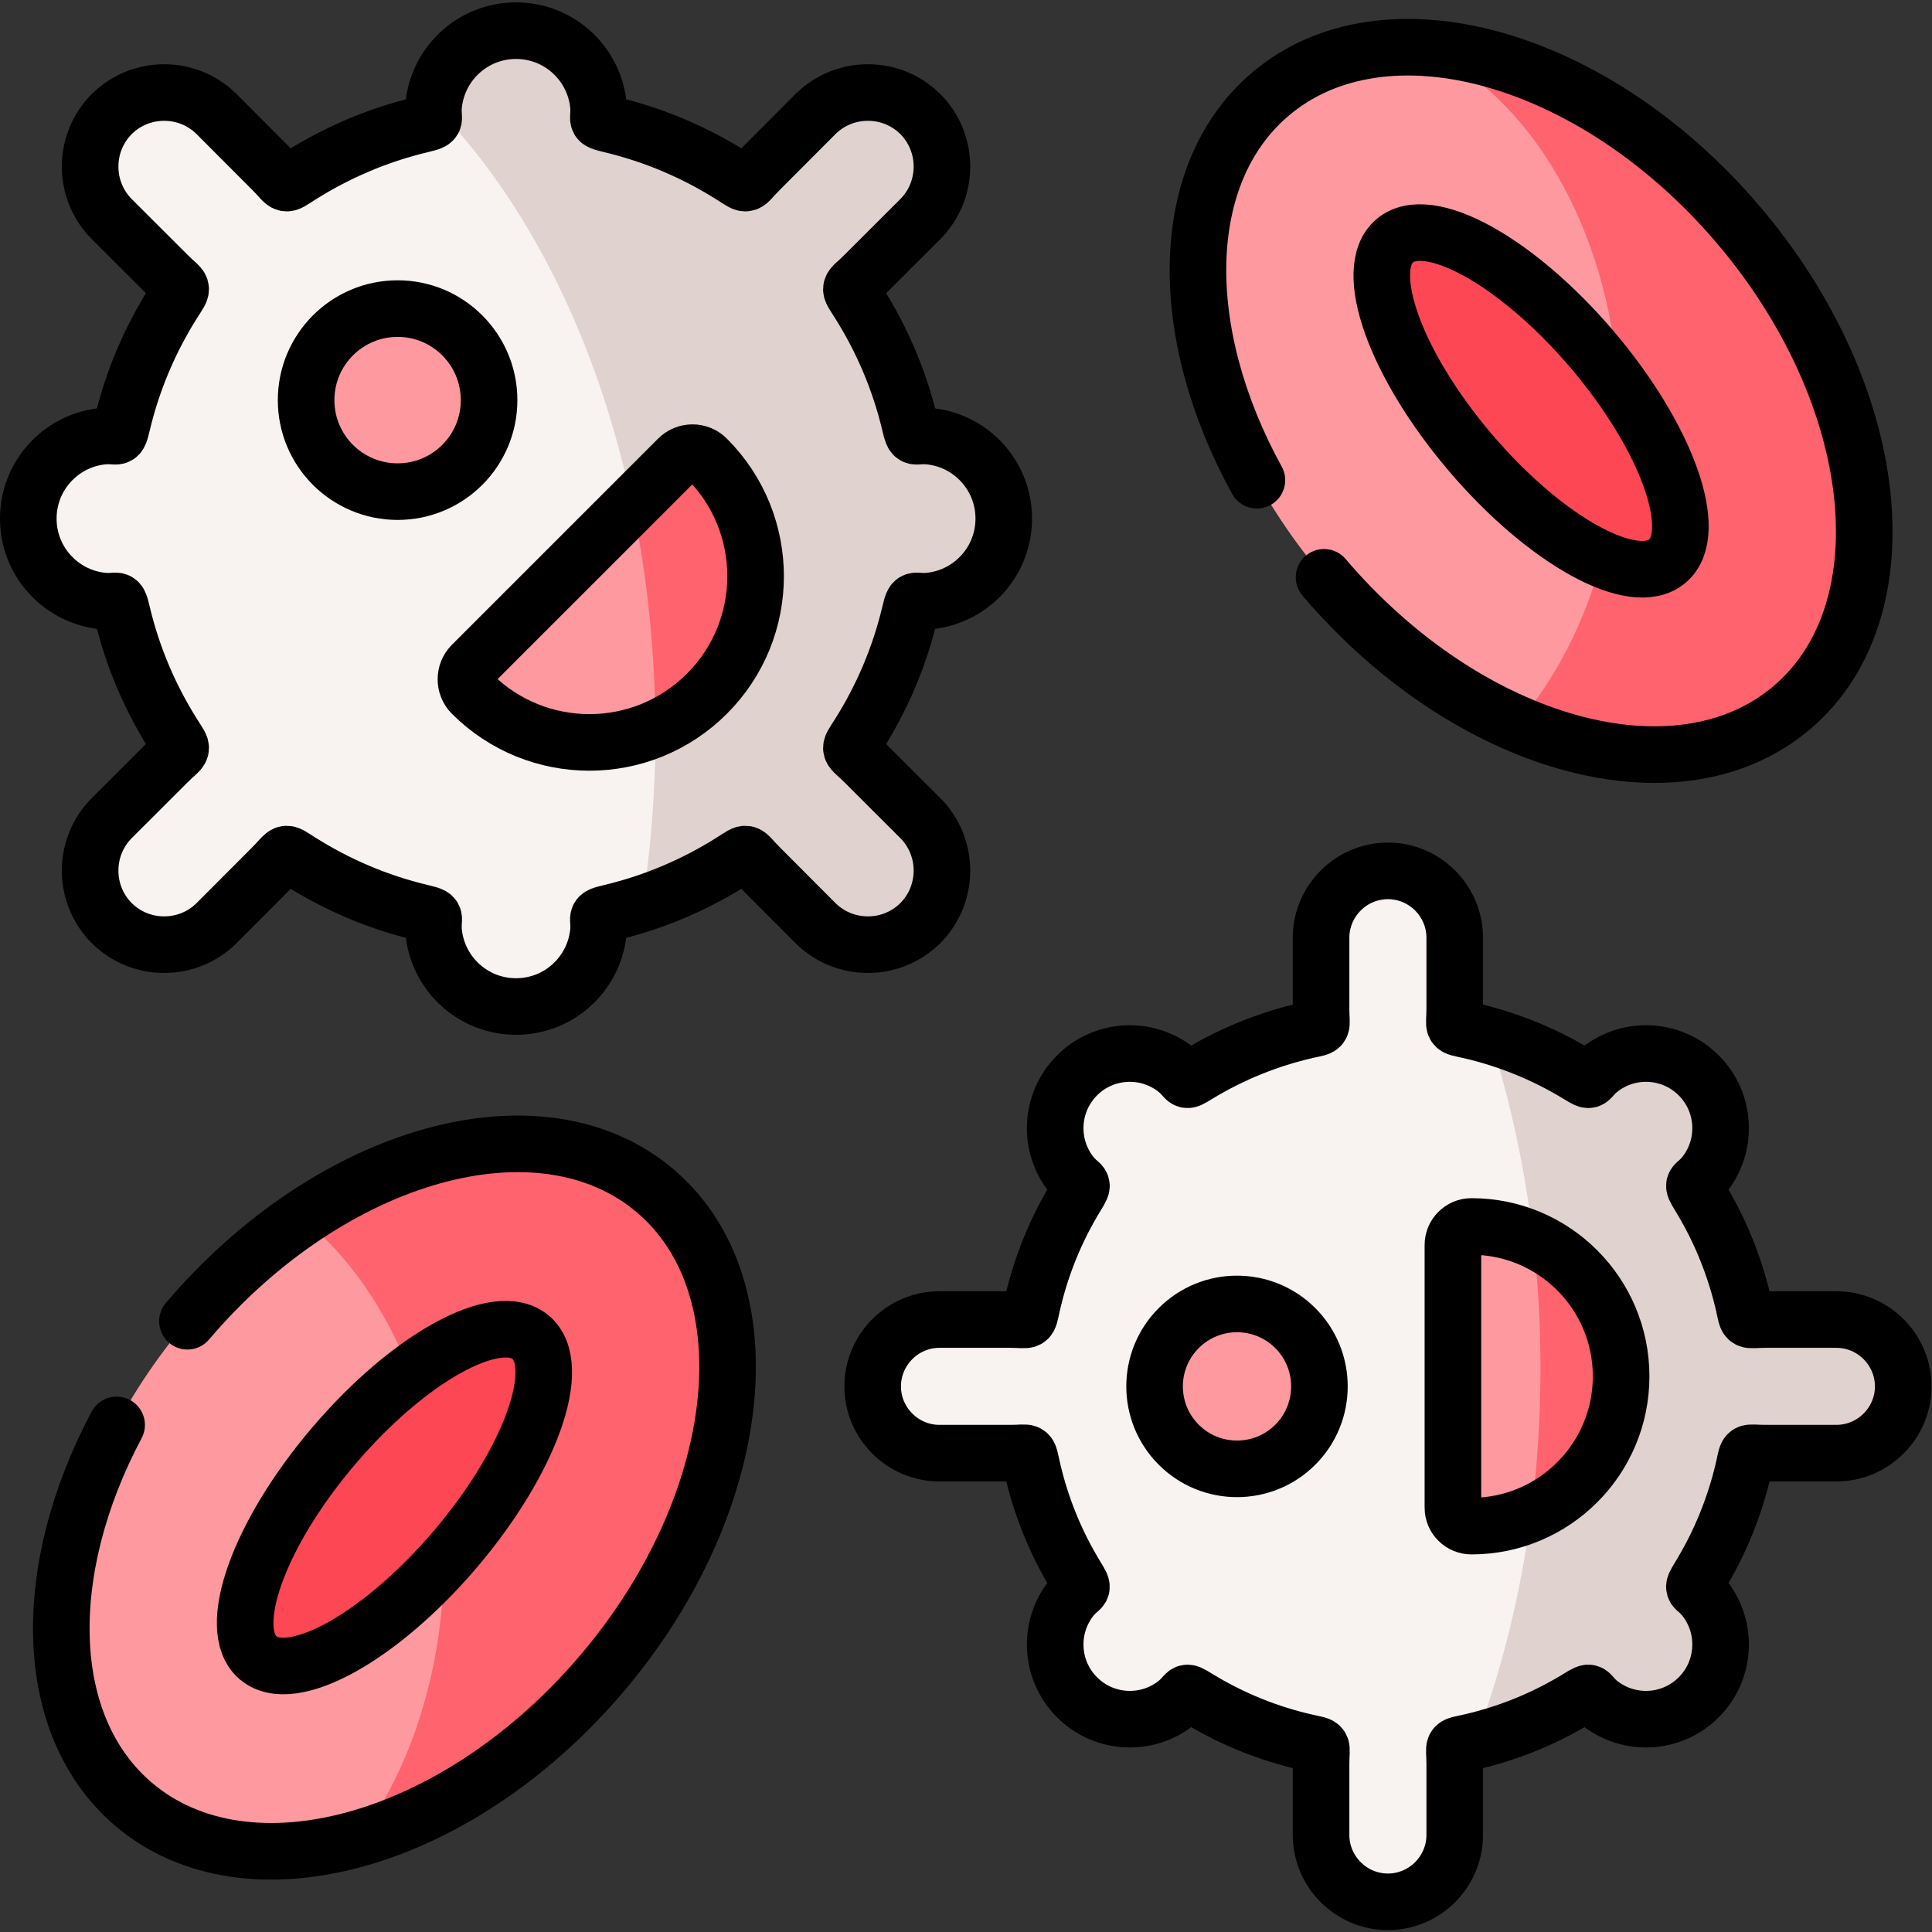 <?xml version="1.0" encoding="UTF-8" standalone="no"?>
<!-- Created with Inkscape (http://www.inkscape.org/) -->

<svg
   version="1.1"
   id="svg3069"
   xml:space="preserve"
   width="682.667"
   height="682.667"
   viewBox="0 0 682.667 682.667"
   xmlns="http://www.w3.org/2000/svg"
   xmlns:svg="http://www.w3.org/2000/svg"><rect x="0" y="0" width="682.667" height="682.667" fill="#333333" stroke="none"/><defs
     id="defs3073"><clipPath
       clipPathUnits="userSpaceOnUse"
       id="clipPath3083"><path
         d="M 0,512 H 512 V 0 H 0 Z"
         id="path3081" /></clipPath></defs><g
     id="g3075"
     transform="matrix(1.333,0,0,-1.333,0,682.667)"><g
       id="g3077"><g
         id="g3079"
         clip-path="url(#clipPath3083)"><g
           id="g3085"
           transform="translate(173.752,196.407)"><path
             d="m 0,0 c -30.302,25.833 -85.862,10.379 -124.073,-34.511 -38.211,-44.862 -44.617,-102.172 -14.315,-128.006 30.303,-25.805 85.862,-10.378 124.073,34.512 C 23.868,-83.144 30.303,-25.805 0,0"
             style="fill:#fe99a0;fill-opacity:1;fill-rule:evenodd;stroke:none"
             id="path3087" /></g><g
           id="g3089"
           transform="translate(460.733,452.616)"><path
             d="m 0,0 c -38.211,44.861 -93.771,60.316 -124.073,34.483 -30.302,-25.805 -23.896,-83.116 14.315,-128.006 38.211,-44.861 93.771,-60.316 124.073,-34.482 C 44.618,-102.2 38.211,-44.89 0,0"
             style="fill:#fe99a0;fill-opacity:1;fill-rule:evenodd;stroke:none"
             id="path3091" /></g><g
           id="g3093"
           transform="translate(120.659,101.438)"><path
             d="M 0,0 C 19.956,23.451 28.942,48.604 20.041,56.176 11.169,63.747 -12.217,50.873 -32.202,27.421 -52.157,3.97 -61.143,-21.183 -52.243,-28.755 -43.37,-36.326 -19.984,-23.452 0,0"
             style="fill:#fd4755;fill-opacity:1;fill-rule:evenodd;stroke:none"
             id="path3095" /></g><g
           id="g3097"
           transform="translate(441.996,363.404)"><path
             d="m 0,0 c 8.901,7.571 -0.085,32.725 -20.041,56.176 -19.984,23.423 -43.37,36.298 -52.243,28.726 -8.9,-7.571 0.086,-32.696 20.041,-56.148 C -32.258,5.303 -8.872,-7.571 0,0"
             style="fill:#fd4755;fill-opacity:1;fill-rule:evenodd;stroke:none"
             id="path3099" /></g><g
           id="g3101"
           transform="translate(460.733,452.616)"><path
             d="m 0,0 c -24.378,28.584 -55.758,45.259 -83.169,46.875 27.836,-12.676 48.529,-47.187 51.449,-88.9 14.882,-20.588 20.75,-40.58 12.983,-47.187 -3.713,-3.176 -9.95,-2.779 -17.405,0.482 -4.649,-17.128 -12.472,-32.129 -22.479,-43.614 27.27,-11.797 54.681,-11.23 72.936,4.339 C 44.618,-102.2 38.211,-44.89 0,0"
             style="fill:#fe636e;fill-opacity:1;fill-rule:evenodd;stroke:none"
             id="path3103" /></g><g
           id="g3105"
           transform="translate(173.752,196.407)"><path
             d="m 0,0 c -22.932,19.539 -60.321,15.455 -93.714,-7.146 12.104,-9.698 22.082,-23.905 28.715,-40.977 13.55,10.294 25.994,14.406 31.947,9.33 8.901,-7.571 -0.085,-32.725 -20.041,-56.176 -0.992,-1.135 -1.984,-2.269 -2.976,-3.374 -0.17,-28.613 -8.703,-54.475 -22.366,-73.163 22.167,6.381 45.241,21.354 64.12,43.501 C 23.868,-83.144 30.303,-25.805 0,0"
             style="fill:#fe636e;fill-opacity:1;fill-rule:evenodd;stroke:none"
             id="path3107" /></g><g
           id="g3109"
           transform="translate(346.468,239.028)"><path
             d="m 0,0 c -10.091,-2.297 -19.871,-6.21 -28.97,-11.74 -3.997,-2.468 -2.268,-1.39 -5.896,1.418 -7.738,6.04 -18.964,5.501 -26.107,-1.645 -7.115,-7.118 -7.682,-18.347 -1.644,-26.117 2.806,-3.602 3.911,-1.872 1.446,-5.898 -5.557,-9.075 -9.468,-18.887 -11.736,-28.982 -1.106,-4.792 -0.312,-3.715 -5.698,-3.715 h -18.85 c -9.723,0 -17.689,-7.968 -17.689,-17.723 0,-9.727 7.966,-17.695 17.689,-17.695 h 18.85 c 5.386,0 4.592,1.077 5.698,-3.743 2.268,-10.067 6.179,-19.879 11.736,-28.953 2.465,-4.027 1.36,-2.297 -1.446,-5.899 -6.038,-7.769 -5.471,-18.999 1.644,-26.117 7.143,-7.146 18.369,-7.685 26.107,-1.673 3.628,2.807 1.899,3.913 5.896,1.446 9.099,-5.558 18.879,-9.471 28.97,-11.74 4.819,-1.078 3.714,-0.312 3.714,-5.7 v -18.829 c 0,-9.755 7.994,-17.723 17.716,-17.723 9.752,0 17.717,7.968 17.717,17.723 v 18.829 c 0,5.388 -1.105,4.622 3.713,5.7 10.092,2.269 19.899,6.182 28.971,11.74 4.024,2.467 2.267,1.39 5.896,-1.446 7.767,-6.012 18.963,-5.473 26.106,1.673 7.116,7.118 7.683,18.348 1.645,26.117 -2.807,3.602 -3.884,1.872 -1.446,5.899 5.556,9.074 9.468,18.886 11.764,28.953 1.077,4.82 0.283,3.743 5.669,3.743 h 18.85 c 9.752,0 17.717,7.968 17.717,17.695 0,9.755 -7.965,17.723 -17.717,17.723 h -18.85 c -5.357,0 -4.592,-1.077 -5.669,3.715 -2.296,10.095 -6.208,19.907 -11.764,28.982 -2.438,4.026 -1.361,2.296 1.446,5.898 6.038,7.77 5.471,18.999 -1.645,26.117 -7.143,7.146 -18.339,7.685 -26.106,1.645 -3.629,-2.808 -1.872,-3.886 -5.896,-1.418 C 62.759,-6.21 52.952,-2.297 42.86,0 38.042,1.077 39.147,0.312 39.147,5.671 v 18.858 c 0,9.755 -7.965,17.723 -17.717,17.723 -9.722,0 -17.716,-7.968 -17.716,-17.723 V 5.671 C 3.714,0.312 4.819,1.077 0,0"
             style="fill:#f8f2f0;fill-opacity:1;fill-rule:evenodd;stroke:none"
             id="path3111" /></g><g
           id="g3113"
           transform="translate(343.35,160.081)"><path
             d="m 0,0 c -8.533,8.536 -22.366,8.536 -30.898,0 -8.532,-8.536 -8.532,-22.374 0,-30.91 8.532,-8.535 22.365,-8.535 30.898,0 8.532,8.536 8.532,22.374 0,30.91"
             style="fill:#fe99a0;fill-opacity:1;fill-rule:evenodd;stroke:none"
             id="path3115" /></g><g
           id="g3117"
           transform="translate(429.722,147.292)"><path
             d="m 0,0 c 0,21.948 -17.773,39.729 -39.685,39.729 -2.693,0 -4.904,-2.212 -4.904,-4.878 v -69.674 c 0,-2.694 2.211,-4.878 4.904,-4.878 C -17.773,-39.701 0,-21.92 0,0"
             style="fill:#fe99a0;fill-opacity:1;fill-rule:evenodd;stroke:none"
             id="path3119" /></g><g
           id="g3121"
           transform="translate(418.298,227.288)"><path
             d="m 0,0 c -7.456,4.537 -15.364,7.997 -23.528,10.351 5.499,-16.873 9.496,-35.05 11.651,-54.164 13.748,-6.238 23.3,-20.104 23.3,-36.183 0,-16.277 -9.807,-30.286 -23.839,-36.411 -2.806,-21.495 -7.88,-41.771 -14.854,-60.232 9.497,2.326 18.681,6.097 27.27,11.344 4.025,2.466 2.268,1.389 5.896,-1.447 7.767,-6.011 18.964,-5.473 26.107,1.673 7.115,7.118 7.682,18.348 1.644,26.117 -2.806,3.602 -3.883,1.872 -1.445,5.899 5.555,9.074 9.467,18.886 11.763,28.953 1.077,4.821 0.284,3.743 5.67,3.743 h 18.85 c 9.751,0 17.717,7.968 17.717,17.695 0,9.755 -7.966,17.724 -17.717,17.724 h -18.85 c -5.358,0 -4.593,-1.078 -5.67,3.714 -2.296,10.096 -6.208,19.907 -11.763,28.982 -2.438,4.026 -1.361,2.297 1.445,5.898 6.038,7.77 5.471,18.999 -1.644,26.117 C 24.86,6.919 13.663,7.458 5.896,1.418 2.268,-1.39 4.025,-2.467 0,0"
             style="fill:#e0d2ce;fill-opacity:1;fill-rule:evenodd;stroke:none"
             id="path3123" /></g><g
           id="g3125"
           transform="translate(406.421,183.476)"><path
             d="m 0,0 c 1.276,-11.059 1.928,-22.431 1.928,-34.029 0,-13.186 -0.851,-26.089 -2.467,-38.566 14.032,6.125 23.84,20.134 23.84,36.411 C 23.301,-20.105 13.748,-6.238 0,0"
             style="fill:#fe636e;fill-opacity:1;fill-rule:evenodd;stroke:none"
             id="path3127" /></g><g
           id="g3129"
           transform="translate(72.187,467.079)"><path
             d="m 0,0 -14.769,14.803 c -7.653,7.628 -20.154,7.628 -27.808,0 -7.625,-7.657 -7.625,-20.162 0,-27.819 l 14.797,-14.775 c 4.224,-4.225 4.45,-2.75 1.531,-7.4 -6.123,-9.699 -10.744,-20.446 -13.493,-31.931 -1.247,-5.105 -0.737,-2.864 -5.755,-3.516 -10.828,-1.362 -19.19,-10.578 -19.19,-21.779 0,-11.201 8.362,-20.417 19.19,-21.778 5.018,-0.653 4.508,1.588 5.755,-3.517 2.749,-11.484 7.37,-22.232 13.493,-31.93 2.919,-4.651 2.693,-3.176 -1.531,-7.401 l -14.797,-14.775 c -7.625,-7.656 -7.625,-20.162 0,-27.818 7.654,-7.629 20.155,-7.629 27.808,0 L 0,-184.834 c 4.224,4.226 2.75,4.452 7.398,1.531 9.695,-6.125 20.438,-10.747 31.918,-13.498 5.103,-1.247 2.864,-0.737 3.516,-5.756 1.36,-10.833 10.573,-19.198 21.77,-19.198 11.196,0 20.409,8.365 21.77,19.198 0.652,5.019 -1.588,4.509 3.515,5.756 11.48,2.751 22.223,7.373 31.918,13.498 4.649,2.921 3.174,2.695 7.398,-1.531 l 14.769,-14.802 c 7.653,-7.629 20.154,-7.629 27.808,0 7.625,7.656 7.625,20.162 0,27.818 l -14.797,14.775 c -4.224,4.225 -4.45,2.75 -1.531,7.401 6.123,9.698 10.744,20.446 13.493,31.93 1.247,5.105 0.737,2.864 5.755,3.517 10.828,1.361 19.19,10.577 19.19,21.778 0,11.201 -8.362,20.417 -19.19,21.779 -5.018,0.652 -4.508,-1.589 -5.755,3.516 -2.749,11.485 -7.37,22.232 -13.493,31.931 -2.919,4.65 -2.693,3.175 1.531,7.4 l 14.797,14.775 c 7.625,7.657 7.625,20.162 0,27.819 -7.654,7.628 -20.155,7.628 -27.808,0 L 129.203,0 c -4.224,-4.225 -2.749,-4.452 -7.398,-1.531 -9.695,6.125 -20.438,10.747 -31.918,13.498 -5.103,1.247 -2.863,0.737 -3.515,5.757 -1.361,10.832 -10.574,19.197 -21.77,19.197 -11.197,0 -20.41,-8.365 -21.77,-19.197 -0.652,-5.02 1.587,-4.51 -3.516,-5.757 C 27.836,9.216 17.093,4.594 7.398,-1.531 2.75,-4.452 4.224,-4.225 0,0"
             style="fill:#f8f2f0;fill-opacity:1;fill-rule:evenodd;stroke:none"
             id="path3131" /></g><g
           id="g3133"
           transform="translate(105.409,430.327)"><path
             d="m 0,0 c -13.408,0 -24.265,-10.861 -24.265,-24.274 0,-13.385 10.857,-24.246 24.265,-24.246 13.379,0 24.236,10.861 24.236,24.246 C 24.236,-10.861 13.379,0 0,0"
             style="fill:#fe99a0;fill-opacity:1;fill-rule:evenodd;stroke:none"
             id="path3135" /></g><g
           id="g3137"
           transform="translate(179.733,390.542)"><path
             d="m 0,0 -54.652,-54.645 c -2.098,-2.098 -2.098,-5.558 0,-7.656 17.206,-17.213 45.099,-17.213 62.306,0 C 24.86,-45.117 24.86,-17.213 7.654,0 5.556,2.126 2.098,2.126 0,0"
             style="fill:#fe99a0;fill-opacity:1;fill-rule:evenodd;stroke:none"
             id="path3139" /></g><g
           id="g3141"
           transform="translate(193.992,465.547)"><path
             d="m 0,0 c -9.694,6.125 -20.437,10.748 -31.918,13.498 -5.103,1.248 -2.863,0.737 -3.515,5.757 -1.36,10.832 -10.573,19.198 -21.77,19.198 -11.197,0 -20.41,-8.366 -21.77,-19.198 -0.028,-0.142 -0.057,-0.312 -0.057,-0.454 24.69,-25.096 43.484,-62.301 52.639,-105.944 l 12.133,12.138 c 2.097,2.126 5.556,2.126 7.654,0 17.206,-17.213 17.206,-45.117 0,-62.302 -4.054,-4.055 -8.703,-7.174 -13.664,-9.301 0.029,-0.312 0.029,-0.596 0.029,-0.879 0,-15.625 -1.191,-30.853 -3.458,-45.457 8.419,2.779 16.356,6.55 23.697,11.173 4.649,2.92 3.175,2.694 7.398,-1.532 l 14.769,-14.802 c 7.654,-7.628 20.155,-7.628 27.808,0 7.626,7.656 7.626,20.162 0,27.818 l -14.797,14.775 c -4.223,4.225 -4.45,2.75 -1.531,7.401 6.124,9.698 10.744,20.446 13.494,31.93 1.247,5.105 0.736,2.865 5.754,3.517 10.828,1.361 19.19,10.577 19.19,21.778 0,11.201 -8.362,20.418 -19.19,21.779 -5.018,0.652 -4.507,-1.588 -5.754,3.516 -2.75,11.485 -7.37,22.233 -13.494,31.931 -2.919,4.65 -2.692,3.176 1.531,7.401 l 14.797,14.774 c 7.626,7.657 7.626,20.162 0,27.819 -7.653,7.628 -20.154,7.628 -27.808,0 L 7.398,1.531 C 3.175,-2.694 4.649,-2.921 0,0"
             style="fill:#e0d2ce;fill-opacity:1;fill-rule:evenodd;stroke:none"
             id="path3143" /></g><g
           id="g3145"
           transform="translate(179.733,390.542)"><path
             d="m 0,0 -12.132,-12.137 c 3.94,-18.773 6.066,-38.765 6.123,-59.466 4.96,2.127 9.609,5.247 13.663,9.302 C 24.86,-45.117 24.86,-17.213 7.654,0 5.556,2.126 2.098,2.126 0,0"
             style="fill:#fe636e;fill-opacity:1;fill-rule:evenodd;stroke:none"
             id="path3147" /></g><g
           id="g3149"
           transform="translate(105.409,430.327)"><path
             d="M 0,0 C 13.379,0 24.236,-10.861 24.236,-24.274 24.236,-37.659 13.379,-48.52 0,-48.52 c -13.408,0 -24.265,10.861 -24.265,24.246 C -24.265,-10.861 -13.408,0 0,0 Z"
             style="fill:none;stroke:#000000;stroke-width:15;stroke-linecap:round;stroke-linejoin:round;stroke-miterlimit:10;stroke-dasharray:none;stroke-opacity:1"
             id="path3151" /></g><g
           id="g3153"
           transform="translate(187.387,390.542)"><path
             d="m 0,0 c 17.207,-17.213 17.207,-45.117 0,-62.301 -17.207,-17.213 -45.1,-17.213 -62.306,0 -2.097,2.098 -2.097,5.558 0,7.656 L -7.654,0 C -5.556,2.126 -2.098,2.126 0,0 Z"
             style="fill:none;stroke:#000000;stroke-width:15;stroke-linecap:round;stroke-linejoin:round;stroke-miterlimit:10;stroke-dasharray:none;stroke-opacity:1"
             id="path3155" /></g><g
           id="g3157"
           transform="translate(7.5,374.662)"><path
             d="m 0,0 c 0,11.201 8.362,20.417 19.19,21.779 5.018,0.652 4.508,-1.589 5.755,3.516 2.749,11.485 7.37,22.232 13.493,31.931 2.919,4.65 2.693,3.175 -1.531,7.4 L 22.11,79.401 c -7.625,7.657 -7.625,20.162 0,27.819 7.654,7.628 20.155,7.628 27.808,0 L 64.687,92.417 c 4.224,-4.225 2.75,-4.452 7.398,-1.531 9.695,6.125 20.438,10.747 31.918,13.498 5.103,1.247 2.864,0.737 3.516,5.757 1.36,10.832 10.573,19.197 21.77,19.197 11.196,0 20.409,-8.365 21.77,-19.197 0.652,-5.02 -1.588,-4.51 3.515,-5.757 11.48,-2.751 22.223,-7.373 31.918,-13.498 4.649,-2.921 3.175,-2.694 7.398,1.531 l 14.769,14.803 c 7.653,7.628 20.154,7.628 27.808,0 7.625,-7.657 7.625,-20.162 0,-27.819 L 221.67,64.626 c -4.224,-4.225 -4.45,-2.75 -1.531,-7.4 6.123,-9.699 10.744,-20.446 13.493,-31.931 1.247,-5.105 0.737,-2.864 5.755,-3.516 10.828,-1.362 19.19,-10.578 19.19,-21.779 0,-11.201 -8.362,-20.417 -19.19,-21.778 -5.018,-0.653 -4.508,1.588 -5.755,-3.517 -2.749,-11.484 -7.37,-22.232 -13.493,-31.93 -2.919,-4.651 -2.693,-3.176 1.531,-7.401 l 14.797,-14.775 c 7.625,-7.656 7.625,-20.162 0,-27.818 -7.654,-7.629 -20.155,-7.629 -27.808,0 l -14.769,14.802 c -4.223,4.226 -2.749,4.452 -7.398,1.531 -9.695,-6.125 -20.438,-10.747 -31.918,-13.498 -5.103,-1.247 -2.863,-0.737 -3.515,-5.756 -1.361,-10.833 -10.574,-19.198 -21.77,-19.198 -11.197,0 -20.41,8.365 -21.77,19.198 -0.652,5.019 1.587,4.509 -3.516,5.756 -11.48,2.751 -22.223,7.373 -31.918,13.498 -4.648,2.921 -3.174,2.695 -7.398,-1.531 l -14.769,-14.802 c -7.653,-7.629 -20.154,-7.629 -27.808,0 -7.625,7.656 -7.625,20.162 0,27.818 l 14.797,14.775 c 4.224,4.225 4.45,2.75 1.531,7.401 -6.123,9.698 -10.744,20.446 -13.493,31.93 -1.247,5.105 -0.737,2.864 -5.755,3.517 C 8.362,-20.417 0,-11.201 0,0 Z"
             style="fill:none;stroke:#000000;stroke-width:15;stroke-linecap:round;stroke-linejoin:round;stroke-miterlimit:10;stroke-dasharray:none;stroke-opacity:1"
             id="path3159" /></g><g
           id="g3161"
           transform="translate(312.452,160.081)"><path
             d="m 0,0 c 8.532,8.536 22.365,8.536 30.898,0 8.532,-8.536 8.532,-22.374 0,-30.91 C 22.365,-39.445 8.532,-39.445 0,-30.91 -8.532,-22.374 -8.532,-8.536 0,0 Z"
             style="fill:none;stroke:#000000;stroke-width:15;stroke-linecap:round;stroke-linejoin:round;stroke-miterlimit:10;stroke-dasharray:none;stroke-opacity:1"
             id="path3163" /></g><g
           id="g3165"
           transform="translate(390.037,187.02)"><path
             d="m 0,0 c 21.912,0 39.685,-17.78 39.685,-39.729 0,-21.92 -17.773,-39.7 -39.685,-39.7 -2.693,0 -4.904,2.183 -4.904,4.877 V -4.877 C -4.904,-2.212 -2.693,0 0,0 Z"
             style="fill:none;stroke:#000000;stroke-width:15;stroke-linecap:round;stroke-linejoin:round;stroke-miterlimit:10;stroke-dasharray:none;stroke-opacity:1"
             id="path3167" /></g><g
           id="g3169"
           transform="translate(285.495,62.219)"><path
             d="m 0,0 c -7.115,7.118 -7.682,18.348 -1.644,26.117 2.806,3.602 3.912,1.872 1.446,5.899 -5.556,9.074 -9.468,18.886 -11.736,28.953 -1.106,4.821 -0.312,3.743 -5.698,3.743 h -18.85 c -9.723,0 -17.688,7.968 -17.688,17.695 0,9.755 7.965,17.723 17.688,17.723 h 18.85 c 5.386,0 4.592,-1.077 5.698,3.715 2.268,10.095 6.18,19.907 11.736,28.982 2.466,4.026 1.36,2.297 -1.446,5.898 -6.038,7.77 -5.471,18.999 1.644,26.117 7.143,7.146 18.369,7.685 26.107,1.645 3.628,-2.808 1.899,-3.885 5.896,-1.418 9.1,5.53 18.879,9.443 28.97,11.74 4.819,1.077 3.714,0.312 3.714,5.671 v 18.858 c 0,9.755 7.994,17.724 17.716,17.724 9.752,0 17.717,-7.969 17.717,-17.724 V 182.48 c 0,-5.359 -1.105,-4.594 3.713,-5.671 10.092,-2.297 19.899,-6.21 28.971,-11.74 4.025,-2.467 2.267,-1.39 5.896,1.418 7.767,6.04 18.964,5.501 26.107,-1.645 7.115,-7.118 7.682,-18.347 1.644,-26.117 -2.806,-3.601 -3.884,-1.872 -1.446,-5.898 5.556,-9.075 9.468,-18.887 11.764,-28.982 1.077,-4.792 0.312,-3.715 5.669,-3.715 h 18.851 c 9.751,0 17.716,-7.968 17.716,-17.723 0,-9.727 -7.965,-17.695 -17.716,-17.695 h -18.851 c -5.386,0 -4.592,1.078 -5.669,-3.743 -2.296,-10.067 -6.208,-19.879 -11.764,-28.953 -2.438,-4.027 -1.36,-2.297 1.446,-5.899 6.038,-7.769 5.471,-18.999 -1.644,-26.117 -7.143,-7.146 -18.34,-7.685 -26.107,-1.673 -3.629,2.836 -1.871,3.913 -5.896,1.446 -9.072,-5.558 -18.879,-9.471 -28.971,-11.74 -4.818,-1.077 -3.713,-0.312 -3.713,-5.7 v -18.829 c 0,-9.755 -7.965,-17.723 -17.717,-17.723 -9.722,0 -17.716,7.968 -17.716,17.723 v 18.829 c 0,5.388 1.105,4.623 -3.714,5.7 -10.091,2.269 -19.87,6.182 -28.97,11.74 C 28.006,2.24 29.735,1.134 26.107,-1.673 18.369,-7.685 7.143,-7.146 0,0 Z"
             style="fill:none;stroke:#000000;stroke-width:15;stroke-linecap:round;stroke-linejoin:round;stroke-miterlimit:10;stroke-dasharray:none;stroke-opacity:1"
             id="path3171" /></g><g
           id="g3173"
           transform="translate(49.68,161.896)"><path
             d="m 0,0 c 38.211,44.89 93.771,60.344 124.073,34.511 30.302,-25.805 23.867,-83.144 -14.315,-128.006 -38.211,-44.889 -93.771,-60.316 -124.073,-34.511 -24.35,20.758 -25.002,61.876 -4.451,100.527"
             style="fill:none;stroke:#000000;stroke-width:15;stroke-linecap:round;stroke-linejoin:round;stroke-miterlimit:10;stroke-dasharray:none;stroke-opacity:1"
             id="path3175" /></g><g
           id="g3177"
           transform="translate(88.457,128.859)"><path
             d="M 0,0 C 19.984,23.452 43.371,36.326 52.243,28.754 61.144,21.183 52.158,-3.97 32.202,-27.421 12.218,-50.873 -11.168,-63.748 -20.041,-56.176 -28.941,-48.604 -19.956,-23.452 0,0 Z"
             style="fill:none;stroke:#000000;stroke-width:15;stroke-linecap:round;stroke-linejoin:round;stroke-miterlimit:10;stroke-dasharray:none;stroke-opacity:1"
             id="path3179" /></g><g
           id="g3181"
           transform="translate(350.975,359.093)"><path
             d="M 0,0 C 38.211,-44.861 93.771,-60.316 124.073,-34.482 154.375,-8.677 147.969,48.633 109.758,93.523 71.547,138.384 15.987,153.839 -14.315,128.006 -39.033,106.936 -39.317,64.882 -17.802,25.749"
             style="fill:none;stroke:#000000;stroke-width:15;stroke-linecap:round;stroke-linejoin:round;stroke-miterlimit:10;stroke-dasharray:none;stroke-opacity:1"
             id="path3183" /></g><g
           id="g3185"
           transform="translate(421.955,419.58)"><path
             d="m 0,0 c -19.984,23.423 -43.371,36.297 -52.243,28.726 -8.901,-7.572 0.085,-32.696 20.041,-56.148 19.984,-23.452 43.37,-36.326 52.243,-28.754 C 28.941,-48.605 19.956,-23.452 0,0 Z"
             style="fill:none;stroke:#000000;stroke-width:15;stroke-linecap:round;stroke-linejoin:round;stroke-miterlimit:10;stroke-dasharray:none;stroke-opacity:1"
             id="path3187" /></g></g></g></g></svg>
